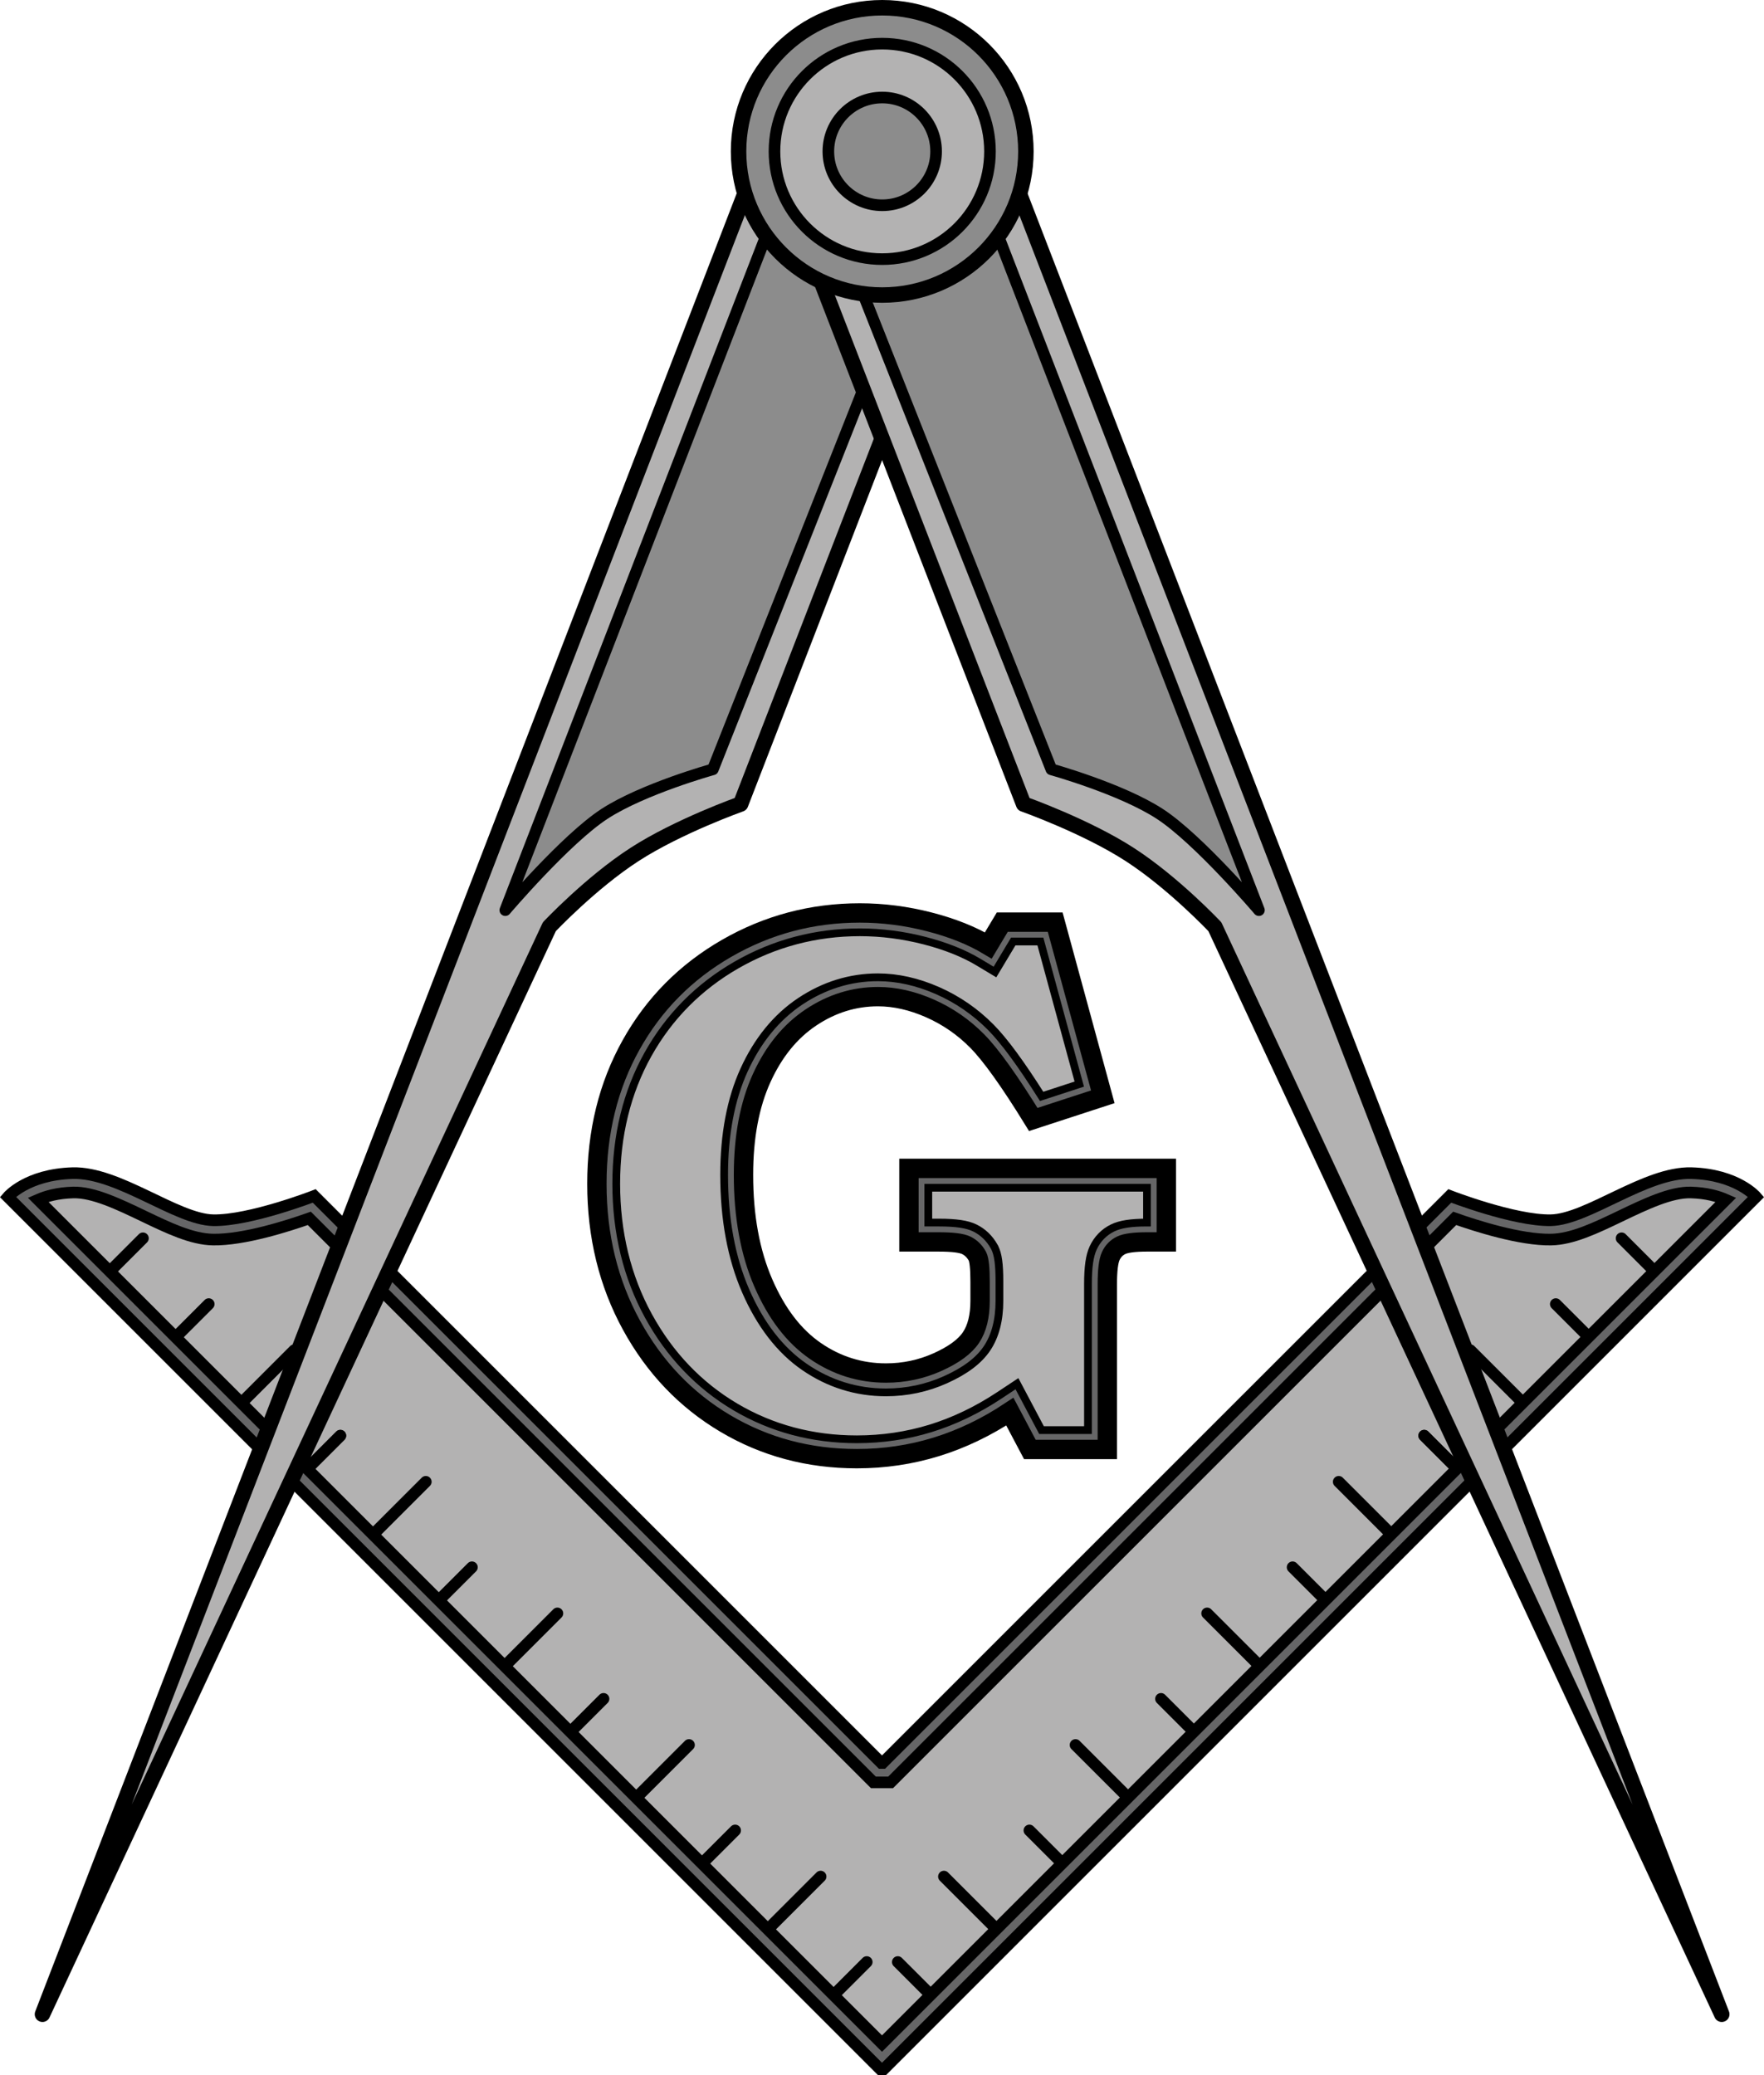 <?xml version="1.0" encoding="utf-8"?>
<!-- Generator: Adobe Illustrator 12.0.0, SVG Export Plug-In . SVG Version: 6.00 Build 51448)  -->
<!DOCTYPE svg PUBLIC "-//W3C//DTD SVG 1.1//EN" "http://www.w3.org/Graphics/SVG/1.1/DTD/svg11.dtd">
<svg  version="1.1" xmlns="http://www.w3.org/2000/svg" xmlns:xlink="http://www.w3.org/1999/xlink" width="455.746" height="536.18" viewBox="0 0 455.746 536.18"
	 overflow="visible" enable-background="new 0 0 455.746 536.18" xml:space="preserve">
<g id="Layer_4">
	<g>
		<path fill="#666667" stroke="#000000" stroke-width="5" d="M234.836,301.888h66.501v19h-4.986c-3.258,0-5.49,0.293-6.695,0.879
			c-1.207,0.586-2.104,1.516-2.689,2.785s-0.879,3.695-0.879,7.275v42.686h-20.01l-5.174-9.777
			c-6.118,4.051-12.464,7.09-19.036,9.115c-6.574,2.023-13.406,3.037-20.498,3.037c-12.429,0-23.753-3.027-33.97-9.086
			s-18.303-14.527-24.256-25.406c-5.955-10.879-8.932-23.061-8.932-36.545c0-13.354,2.943-25.307,8.834-35.861
			c5.889-10.553,14.121-18.875,24.695-24.965s22.045-9.137,34.41-9.137c5.986,0,11.957,0.766,17.912,2.297
			c5.953,1.531,11.047,3.566,15.278,6.105l3.611-6.027h13.666l12.299,45.127l-17.961,5.861
			c-6.117-9.926-10.949-16.684-14.497-20.275c-3.547-3.592-7.613-6.4-12.201-8.426c-4.588-2.023-9.063-3.037-13.422-3.037
			c-6.184,0-11.958,1.793-17.326,5.377c-5.369,3.584-9.615,8.813-12.738,15.688c-3.125,6.875-4.686,15.197-4.686,24.971
			c0,10.752,1.707,20.07,5.125,27.953c3.418,7.885,7.893,13.732,13.426,17.545c5.533,3.813,11.621,5.717,18.261,5.717
			c4.686,0,9.127-0.943,13.326-2.83s7.08-4.002,8.643-6.346s2.344-5.5,2.344-9.471v-4.979c0-3.449-0.229-5.629-0.684-6.541
			c-0.719-1.301-1.68-2.244-2.885-2.83s-3.566-0.879-7.086-0.879h-7.721V301.888z"/>
		<path fill="#B3B2B2" stroke="#000000" stroke-width="2" d="M190.236,249.357c-9.73,5.604-17.41,13.365-22.824,23.068
			c-5.441,9.75-8.2,20.995-8.2,33.425c0,12.574,2.798,24.062,8.317,34.145c5.489,10.03,13.032,17.938,22.42,23.506
			c9.384,5.565,19.956,8.387,31.42,8.387c6.555,0,12.956-0.947,19.027-2.815c6.082-1.875,12.054-4.736,17.746-8.506l4.6-3.046
			c0,0,4.854,9.173,6.346,11.992c3.068,0,7.501,0,11.999,0c0-7.795,0-37.686,0-37.686c0-4.474,0.413-7.364,1.339-9.371
			c1.065-2.309,2.811-4.103,5.046-5.188c1.961-0.953,4.697-1.38,8.865-1.381c0-3.49,0-5.51,0-9c-7.857,0-48.644,0-56.501,0
			c0,3.49,0,5.51,0,9c1.242,0,2.721,0,2.721,0c4.446,0,7.307,0.427,9.272,1.382c2.144,1.043,3.851,2.694,5.074,4.909l0.051,0.092
			l0.047,0.094c0.859,1.722,1.21,4.264,1.21,8.773v4.979c0,4.956-1.071,9.075-3.184,12.244c-2.114,3.172-5.632,5.832-10.754,8.133
			c-4.828,2.17-10.001,3.27-15.375,3.27c-7.645,0-14.743-2.221-21.098-6.6c-6.29-4.334-11.396-10.953-15.176-19.674
			c-3.674-8.474-5.538-18.548-5.538-29.941c0-10.448,1.727-19.546,5.134-27.04c3.499-7.702,8.382-13.684,14.514-17.777
			c6.179-4.126,12.942-6.218,20.102-6.218c5.036,0,10.23,1.165,15.439,3.462c5.145,2.271,9.767,5.463,13.741,9.487
			c3.418,3.46,7.724,9.318,13.105,17.822c3.191-1.041,6.057-1.976,9.72-3.172c-1.836-6.735-8.537-31.322-10.043-36.85
			c-2.825,0-4.709,0-7.014,0c-1.037,1.731-4.727,7.889-4.727,7.889l-4.29-2.574c-3.798-2.279-8.491-4.146-13.951-5.551
			c-5.521-1.419-11.128-2.139-16.667-2.139C210.732,240.888,199.995,243.737,190.236,249.357z"/>
	</g>
</g>
<g id="Square">
	<path id="outline_2_" fill="#666667" stroke="#000000" stroke-width="3" stroke-linecap="round" d="M228.288,534.68
		l225.423-225.423c0,0-4.896-5.807-16.729-6.14c-11.833-0.333-26.833,12.001-36.333,12.167s-26.088-6.28-26.088-6.28
		L228.035,455.528h-0.324L81.186,309.004c0,0-16.588,6.446-26.088,6.28s-24.5-12.5-36.333-12.167s-16.729,6.14-16.729,6.14
		L227.458,534.68H228.288z"/>
	<path fill="#B3B2B2" stroke="#000000" stroke-width="3" stroke-linecap="round" d="M418.603,314.24
		c-6.376,3.059-12.397,5.947-17.867,6.043c-7.935,0.139-19.371-3.523-24.9-5.482c-4.385,4.385-145.729,145.728-145.729,145.728
		h-4.467c0,0-141.344-141.343-145.728-145.728c-5.529,1.959-16.966,5.621-24.901,5.482c-5.469-0.096-11.491-2.984-17.866-6.043
		c-6.426-3.083-13.07-6.271-18.239-6.125c-4.029,0.113-6.965,0.957-9.065,1.876c8.103,8.103,212.081,212.08,218.033,218.032
		c5.953-5.952,209.93-209.93,218.033-218.032c-2.1-0.919-5.036-1.763-9.065-1.876C431.672,307.97,425.027,311.157,418.603,314.24z"
		/>
	<g id="left_swirls_and_ticks">
		<g id="Ticks">
			
				<line fill="none" stroke="#000000" stroke-width="3" stroke-linecap="round" x1="45.952" y1="344.928" x2="53.931" y2="336.949"/>
			
				<line fill="none" stroke="#000000" stroke-width="3" stroke-linecap="round" x1="147.952" y1="446.928" x2="155.931" y2="438.949"/>
			
				<line fill="none" stroke="#000000" stroke-width="3" stroke-linecap="round" x1="164.952" y1="463.928" x2="178.013" y2="450.867"/>
			
				<line fill="none" stroke="#000000" stroke-width="3" stroke-linecap="round" x1="198.952" y1="497.928" x2="212.013" y2="484.867"/>
			
				<line fill="none" stroke="#000000" stroke-width="3" stroke-linecap="round" x1="181.952" y1="480.928" x2="189.931" y2="472.949"/>
			
				<line fill="none" stroke="#000000" stroke-width="3" stroke-linecap="round" x1="215.952" y1="514.928" x2="223.931" y2="506.949"/>
			
				<line fill="none" stroke="#000000" stroke-width="3" stroke-linecap="round" x1="62.952" y1="361.928" x2="76.013" y2="348.867"/>
			
				<line fill="none" stroke="#000000" stroke-width="3" stroke-linecap="round" x1="28.952" y1="327.928" x2="36.931" y2="319.949"/>
			
				<line fill="none" stroke="#000000" stroke-width="3" stroke-linecap="round" x1="79.952" y1="378.928" x2="87.931" y2="370.949"/>
			
				<line fill="none" stroke="#000000" stroke-width="3" stroke-linecap="round" x1="79.952" y1="378.928" x2="87.931" y2="370.949"/>
			
				<line fill="none" stroke="#000000" stroke-width="3" stroke-linecap="round" x1="96.952" y1="395.928" x2="110.013" y2="382.867"/>
			
				<line fill="none" stroke="#000000" stroke-width="3" stroke-linecap="round" x1="130.952" y1="429.928" x2="144.013" y2="416.867"/>
			
				<line fill="none" stroke="#000000" stroke-width="3" stroke-linecap="round" x1="113.952" y1="412.928" x2="121.931" y2="404.949"/>
		</g>
	</g>
	<g id="left_swirls_and_ticks_1_">
		<g id="Ticks_1_">
			
				<line fill="none" stroke="#000000" stroke-width="3" stroke-linecap="round" x1="409.931" y1="344.928" x2="401.952" y2="336.949"/>
			
				<line fill="none" stroke="#000000" stroke-width="3" stroke-linecap="round" x1="307.931" y1="446.928" x2="299.952" y2="438.949"/>
			
				<line fill="none" stroke="#000000" stroke-width="3" stroke-linecap="round" x1="290.931" y1="463.928" x2="277.87" y2="450.867"/>
			
				<line fill="none" stroke="#000000" stroke-width="3" stroke-linecap="round" x1="256.931" y1="497.928" x2="243.87" y2="484.867"/>
			
				<line fill="none" stroke="#000000" stroke-width="3" stroke-linecap="round" x1="273.931" y1="480.928" x2="265.952" y2="472.949"/>
			
				<line fill="none" stroke="#000000" stroke-width="3" stroke-linecap="round" x1="239.931" y1="514.928" x2="231.952" y2="506.949"/>
			
				<line fill="none" stroke="#000000" stroke-width="3" stroke-linecap="round" x1="392.931" y1="361.928" x2="379.87" y2="348.867"/>
			
				<line fill="none" stroke="#000000" stroke-width="3" stroke-linecap="round" x1="426.931" y1="327.928" x2="418.952" y2="319.949"/>
			
				<line fill="none" stroke="#000000" stroke-width="3" stroke-linecap="round" x1="375.931" y1="378.928" x2="367.952" y2="370.949"/>
			
				<line fill="none" stroke="#000000" stroke-width="3" stroke-linecap="round" x1="375.931" y1="378.928" x2="367.952" y2="370.949"/>
			
				<line fill="none" stroke="#000000" stroke-width="3" stroke-linecap="round" x1="358.931" y1="395.928" x2="345.87" y2="382.867"/>
			
				<line fill="none" stroke="#000000" stroke-width="3" stroke-linecap="round" x1="324.931" y1="429.928" x2="311.87" y2="416.867"/>
			
				<line fill="none" stroke="#000000" stroke-width="3" stroke-linecap="round" x1="341.931" y1="412.928" x2="333.952" y2="404.949"/>
		</g>
	</g>
</g>
<g id="compasses">
	<g id="left_compass">
		<path fill="#B3B2B2" stroke="#000000" stroke-width="4" stroke-linecap="round" stroke-linejoin="round" d="M10.974,520.441
			L196.629,39.19l52.201,20.106l-57.479,148.455c0,0-16.087,5.699-27.42,13.032s-22,18.667-22,18.667L10.974,520.441z"/>
		<path fill="#8C8C8C" stroke="#000000" stroke-width="3" stroke-linecap="round" stroke-linejoin="round" d="M130.55,235.165
			l70.566-182.51l35.496,13.672l-52.432,132.457c0,0-18,5-28,11.5S130.55,235.165,130.55,235.165z"/>
	</g>
	<g id="right_compass">
		<path fill="#B3B2B2" stroke="#000000" stroke-width="4" stroke-linecap="round" stroke-linejoin="round" d="M444.83,520.441
			L259.176,39.19l-52.201,20.106l57.479,148.455c0,0,16.087,5.699,27.42,13.032s22,18.667,22,18.667L444.83,520.441z"/>
		<path fill="#8C8C8C" stroke="#000000" stroke-width="3" stroke-linecap="round" stroke-linejoin="round" d="M325.255,235.165
			l-70.566-182.51l-35.496,13.672l52.432,132.457c0,0,18,5,28,11.5S325.255,235.165,325.255,235.165z"/>
	</g>
</g>
<g id="knob">
	<circle id="outer_circle" fill="#8C8C8C" stroke="#000000" stroke-width="4" cx="227.931" cy="39.117" r="37.117"/>
	
		<circle id="outer_circle_2_" fill="#B3B2B2" stroke="#000000" stroke-width="3" stroke-linecap="round" stroke-linejoin="round" cx="227.931" cy="39.117" r="27.838"/>
	
		<circle id="outer_circle_3_" fill="#8C8C8C" stroke="#000000" stroke-width="3" stroke-linecap="round" stroke-linejoin="round" cx="227.931" cy="39.117" r="13.919"/>
</g>
</svg>
